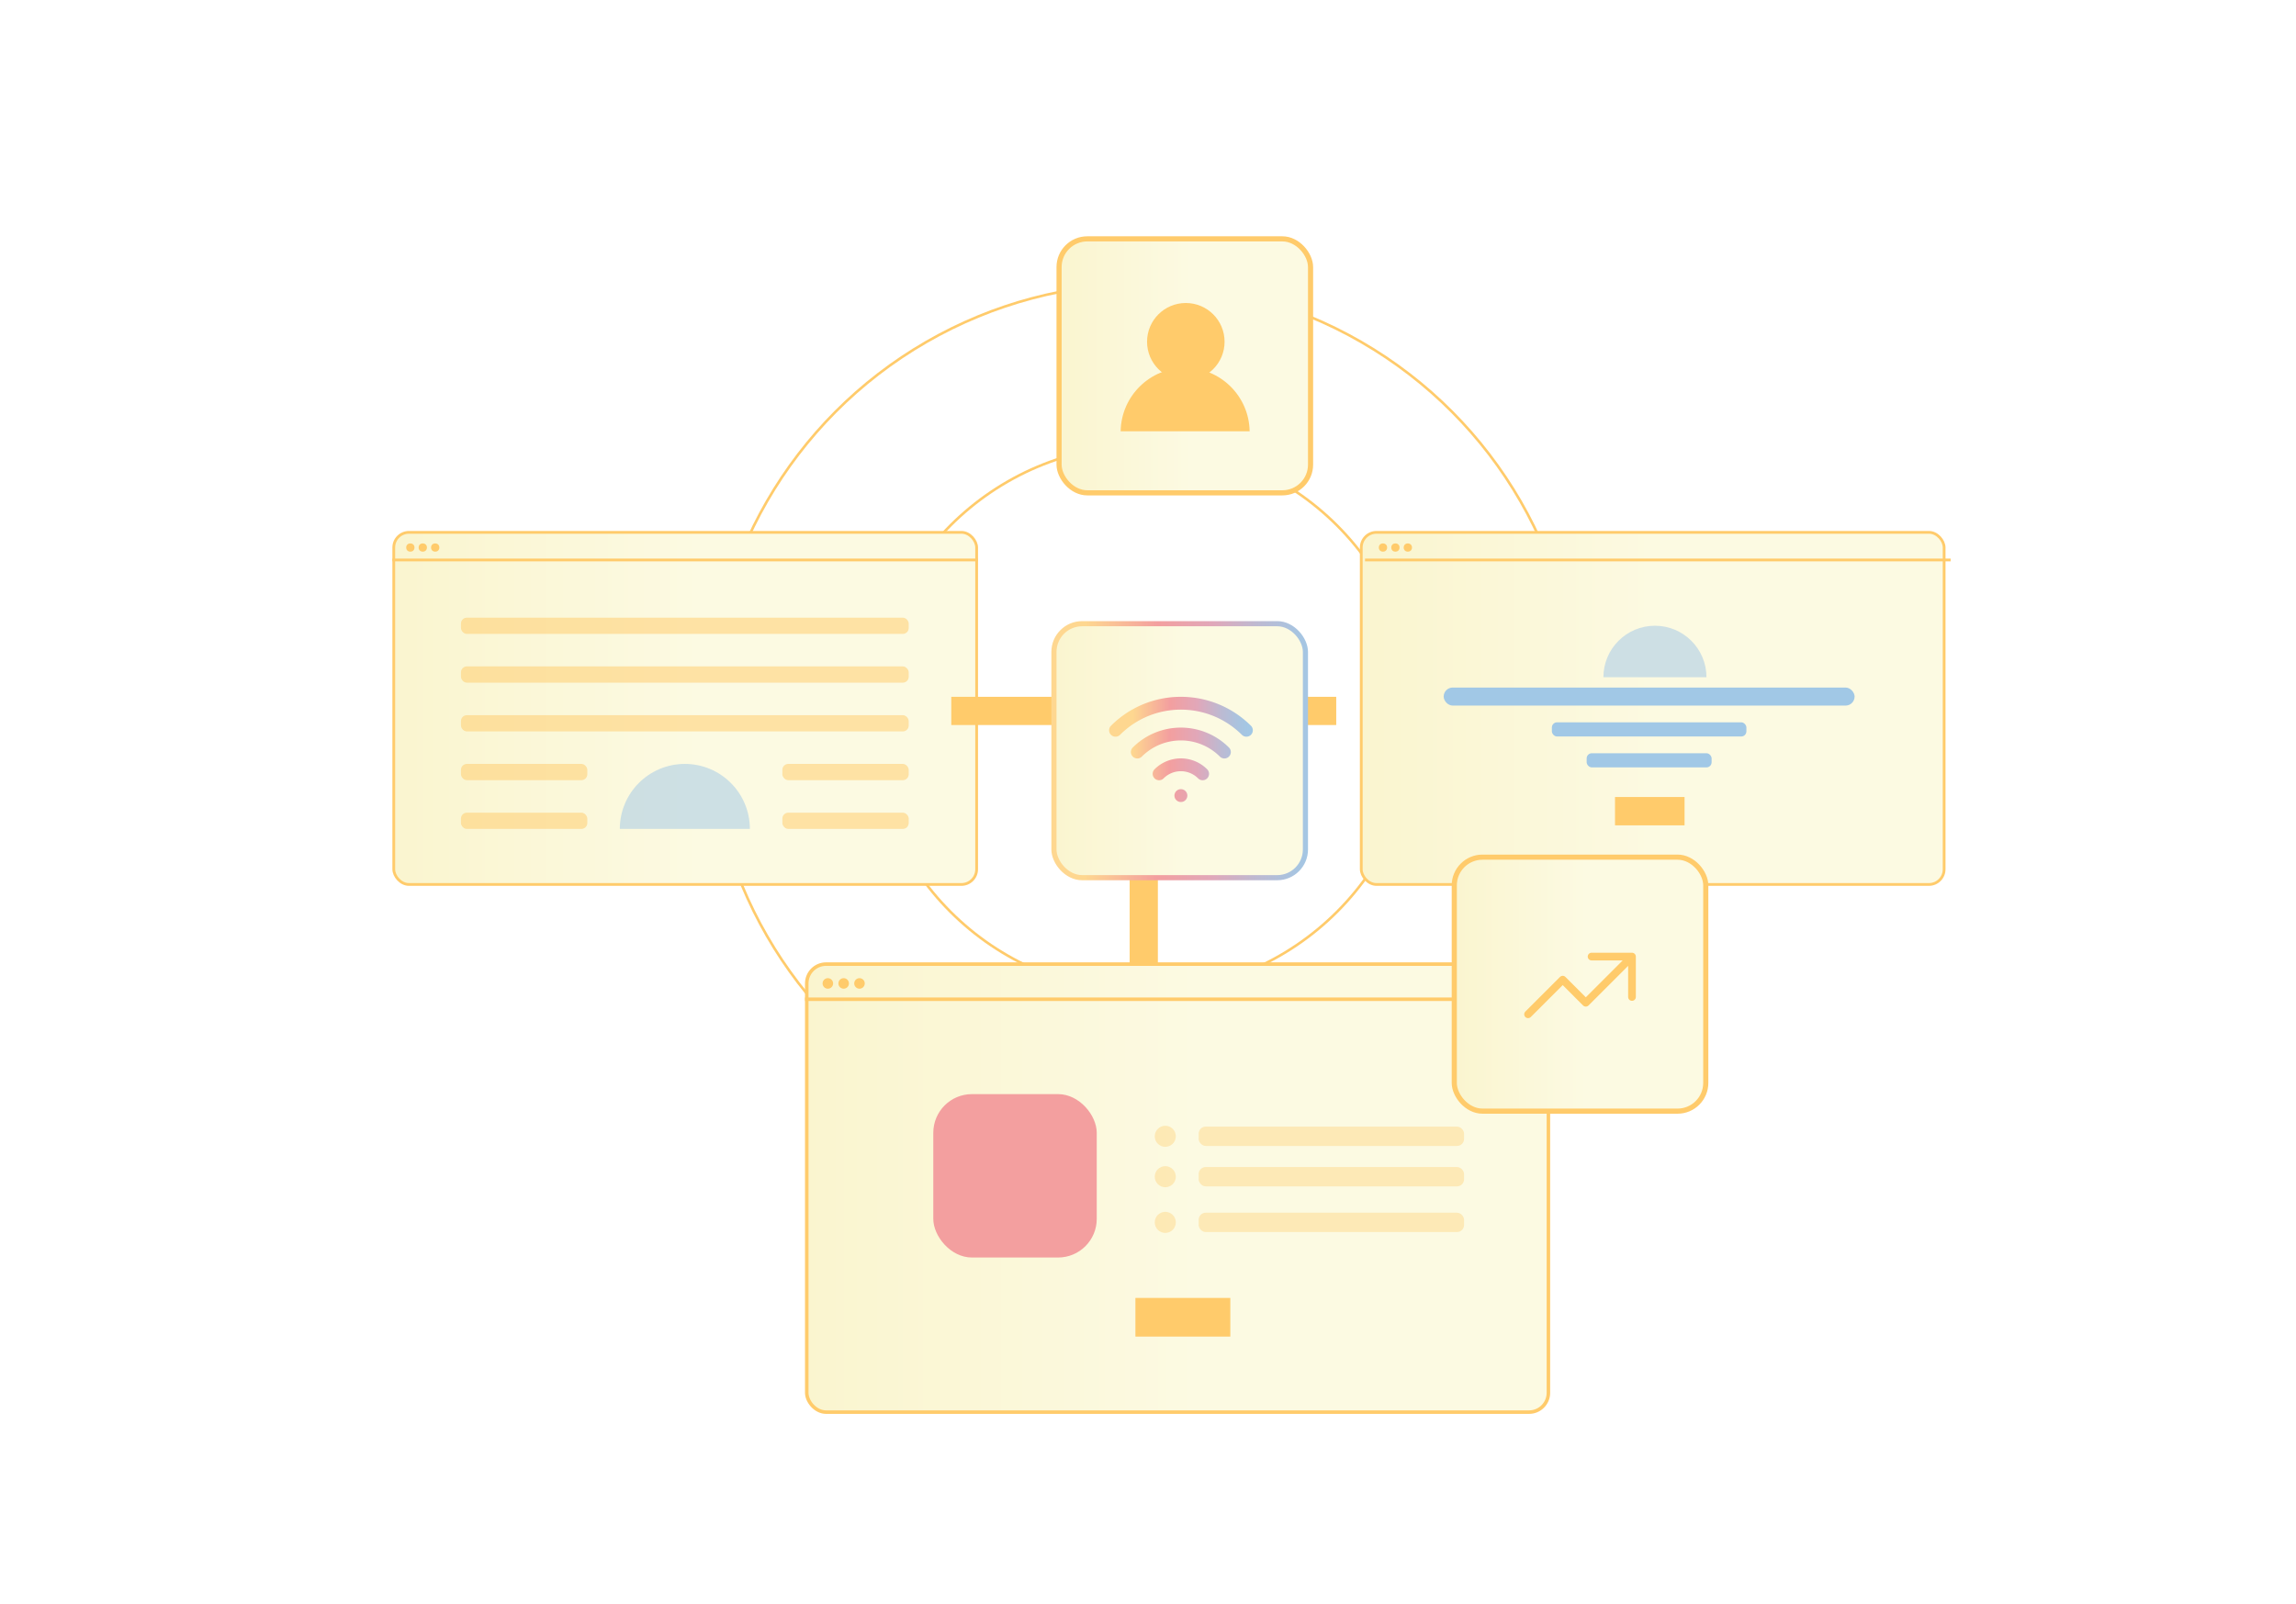 <svg width="425" height="297" fill="none" xmlns="http://www.w3.org/2000/svg"><circle cx="211.715" cy="133.056" r="80.518" stroke="#FFCB6B" stroke-width=".475"/><circle cx="211.715" cy="133.056" r="50.591" stroke="#FFCB6B" stroke-width=".475"/><g filter="url(#a)"><rect x="247.123" y="94.834" width="107.891" height="65.195" rx="2.812" fill="url(#b)" stroke="#FFCB6B" stroke-width=".511"/><path fill="#FFCB6B" d="M294.091 143.839h12.876v5.246h-12.876z"/><rect x="262.377" y="123.571" width="76.066" height="3.338" rx="1.669" fill="#A1C8E6"/><rect x="282.407" y="130.009" width="36.006" height="2.623" rx=".954" fill="#A1C8E6"/><rect x="288.845" y="135.732" width="23.13" height="2.623" rx=".954" fill="#A1C8E6"/><path d="M301.483 112.125c-5.267 0-9.538 4.271-9.538 9.538h19.076c0-5.267-4.27-9.538-9.538-9.538Z" fill="#CDDFE4"/><path d="M247.817 99.948h108.402" stroke="#FFCB6B" stroke-width=".511"/><circle cx="251.141" cy="97.647" r=".767" fill="#FFCB6B"/><circle cx="253.442" cy="97.646" r=".767" fill="#FFCB6B"/><circle cx="255.743" cy="97.646" r=".767" fill="#FFCB6B"/></g><g filter="url(#c)"><rect x="68.036" y="94.834" width="107.891" height="65.195" rx="2.812" fill="url(#d)" stroke="#FFCB6B" stroke-width=".511"/><path d="M67.78 99.948h108.403" stroke="#FFCB6B" stroke-width=".511"/><circle cx="71.104" cy="97.647" r=".767" fill="#FFCB6B"/><circle cx="73.405" cy="97.646" r=".767" fill="#FFCB6B"/><circle cx="75.706" cy="97.646" r=".767" fill="#FFCB6B"/><g opacity=".52"><rect x="80.474" y="110.632" width="82.879" height="3.009" rx="1.094" fill="#FFCB6B"/><rect x="80.474" y="119.658" width="82.879" height="3.009" rx="1.094" fill="#FFCB6B"/><rect x="80.474" y="128.685" width="82.879" height="3.009" rx="1.094" fill="#FFCB6B"/><rect x="80.474" y="137.711" width="23.387" height="3.009" rx="1.094" fill="#FFCB6B"/><rect x="80.474" y="146.738" width="23.387" height="3.009" rx="1.094" fill="#FFCB6B"/><path d="M121.913 137.711c-6.646 0-12.035 5.389-12.035 12.035h24.071c0-6.646-5.388-12.035-12.036-12.035Z" fill="#A1C8E6"/><rect x="139.966" y="137.711" width="23.387" height="3.009" rx="1.094" fill="#FFCB6B"/><rect x="139.966" y="146.738" width="23.387" height="3.009" rx="1.094" fill="#FFCB6B"/></g></g><path d="M211.715 185.309v-53.678M176.087 131.631h71.255" stroke="#FFCB6B" stroke-width="5.225"/><g filter="url(#e)"><rect x="188.914" y="110.73" width="46.553" height="47.028" rx="5.225" fill="url(#f)" stroke="url(#g)" stroke-width=".95"/><path d="M212.406 142.557h.014m-4.045-4.03a5.7 5.7 0 0 1 8.061 0m-12.092-4.032a11.403 11.403 0 0 1 16.123 0m-20.153-4.03c6.678-6.679 17.506-6.679 24.227 0" stroke="url(#h)" stroke-width="2.375" stroke-linecap="round" stroke-linejoin="round"/></g><g filter="url(#i)"><rect x="189.863" y="39.475" width="46.553" height="47.028" rx="5.225" fill="url(#j)" stroke="#FFCB6B" stroke-width=".95"/><circle cx="213.325" cy="58.526" r="7.175" fill="#FFCB6B"/><path fill-rule="evenodd" clip-rule="evenodd" d="M225.138 75.102h-23.874c.1-6.507 5.406-11.75 11.937-11.75s11.837 5.243 11.937 11.75Z" fill="#FFCB6B"/></g><g filter="url(#k)"><rect x="143.16" y="173.759" width="137.282" height="82.955" rx="3.578" fill="url(#l)" stroke="#FFCB6B" stroke-width=".651"/><path fill="#FFCB6B" d="M203.995 235.568h17.567v7.157h-17.567z"/><path d="M142.835 180.266h137.933" stroke="#FFCB6B" stroke-width=".651"/><rect x="166.583" y="197.832" width="30.254" height="30.254" rx="7.157" fill="#F39F9F"/><circle cx="147.064" cy="177.338" r=".976" fill="#FFCB6B"/><circle cx="149.992" cy="177.338" r=".976" fill="#FFCB6B"/><circle cx="152.92" cy="177.338" r=".976" fill="#FFCB6B"/><g opacity=".37" fill="#FFCB6B"><circle cx="209.524" cy="205.64" r="1.952"/><rect x="215.705" y="203.851" width="49.122" height="3.578" rx="1.301"/></g><g opacity=".37" fill="#FFCB6B"><circle cx="209.524" cy="213.122" r="1.952"/><rect x="215.705" y="211.333" width="49.122" height="3.578" rx="1.301"/></g><g opacity=".37" fill="#FFCB6B"><circle cx="209.524" cy="221.58" r="1.952"/><rect x="215.705" y="219.791" width="49.122" height="3.578" rx="1.301"/></g></g><g filter="url(#m)" stroke="#FFCB6B"><rect x="263.018" y="153.957" width="46.553" height="47.028" rx="5.225" fill="url(#n)" stroke-width=".95"/><path d="m276.675 183.053 6.413-6.413 4.275 4.275 8.551-8.55m0 0h-7.482m7.482 0v7.481" stroke-width="1.425" stroke-linecap="round" stroke-linejoin="round"/></g><defs><linearGradient id="b" x1="246.867" y1="127.304" x2="355.27" y2="127.304" gradientUnits="userSpaceOnUse"><stop stop-color="#FAF5CF"/><stop offset=".527" stop-color="#FCFAE2"/></linearGradient><linearGradient id="d" x1="67.781" y1="127.304" x2="176.183" y2="127.304" gradientUnits="userSpaceOnUse"><stop stop-color="#FAF5CF"/><stop offset=".527" stop-color="#FCFAE2"/></linearGradient><linearGradient id="f" x1="188.438" y1="134.15" x2="235.942" y2="134.15" gradientUnits="userSpaceOnUse"><stop stop-color="#FAF5CF"/><stop offset=".527" stop-color="#FCFAE2"/></linearGradient><linearGradient id="g" x1="237.968" y1="137.671" x2="189.303" y2="137.471" gradientUnits="userSpaceOnUse"><stop stop-color="#A1C8E6"/><stop offset=".09" stop-color="#A8C4E0"/><stop offset=".24" stop-color="#BEB9D1"/><stop offset=".41" stop-color="#E1A7B9"/><stop offset=".615" stop-color="#F39F9F"/><stop offset=".89" stop-color="#FED790"/></linearGradient><linearGradient id="h" x1="225.574" y1="135.228" x2="200.756" y2="135.082" gradientUnits="userSpaceOnUse"><stop stop-color="#A1C8E6"/><stop offset=".09" stop-color="#A8C4E0"/><stop offset=".24" stop-color="#BEB9D1"/><stop offset=".41" stop-color="#E1A7B9"/><stop offset=".615" stop-color="#F39F9F"/><stop offset=".89" stop-color="#FED790"/></linearGradient><linearGradient id="j" x1="189.388" y1="62.896" x2="236.891" y2="62.896" gradientUnits="userSpaceOnUse"><stop stop-color="#FAF5CF"/><stop offset=".527" stop-color="#FCFAE2"/></linearGradient><linearGradient id="l" x1="142.835" y1="215.074" x2="280.768" y2="215.074" gradientUnits="userSpaceOnUse"><stop stop-color="#FAF5CF"/><stop offset=".527" stop-color="#FCFAE2"/></linearGradient><linearGradient id="n" x1="262.543" y1="177.378" x2="310.047" y2="177.378" gradientUnits="userSpaceOnUse"><stop stop-color="#FAF5CF"/><stop offset=".527" stop-color="#FCFAE2"/></linearGradient><filter id="a" x="242.201" y="88.792" width="128.392" height="84.746" filterUnits="userSpaceOnUse" color-interpolation-filters="sRGB"><feFlood flood-opacity="0" result="BackgroundImageFix"/><feColorMatrix in="SourceAlpha" values="0 0 0 0 0 0 0 0 0 0 0 0 0 0 0 0 0 0 127 0" result="hardAlpha"/><feOffset dx="4.853" dy="3.733"/><feGaussianBlur stdDeviation="4.76"/><feComposite in2="hardAlpha" operator="out"/><feColorMatrix values="0 0 0 0 0 0 0 0 0 0 0 0 0 0 0 0 0 0 0.12 0"/><feBlend in2="BackgroundImageFix" result="effect1_dropShadow_640_27818"/><feBlend in="SourceGraphic" in2="effect1_dropShadow_640_27818" result="shape"/></filter><filter id="c" x="63.114" y="88.792" width="127.442" height="84.746" filterUnits="userSpaceOnUse" color-interpolation-filters="sRGB"><feFlood flood-opacity="0" result="BackgroundImageFix"/><feColorMatrix in="SourceAlpha" values="0 0 0 0 0 0 0 0 0 0 0 0 0 0 0 0 0 0 127 0" result="hardAlpha"/><feOffset dx="4.853" dy="3.733"/><feGaussianBlur stdDeviation="4.76"/><feComposite in2="hardAlpha" operator="out"/><feColorMatrix values="0 0 0 0 0 0 0 0 0 0 0 0 0 0 0 0 0 0 0.12 0"/><feBlend in2="BackgroundImageFix" result="effect1_dropShadow_640_27818"/><feBlend in="SourceGraphic" in2="effect1_dropShadow_640_27818" result="shape"/></filter><filter id="e" x="182.501" y="102.892" width="71.73" height="72.205" filterUnits="userSpaceOnUse" color-interpolation-filters="sRGB"><feFlood flood-opacity="0" result="BackgroundImageFix"/><feColorMatrix in="SourceAlpha" values="0 0 0 0 0 0 0 0 0 0 0 0 0 0 0 0 0 0 127 0" result="hardAlpha"/><feOffset dx="6.175" dy="4.75"/><feGaussianBlur stdDeviation="6.057"/><feComposite in2="hardAlpha" operator="out"/><feColorMatrix values="0 0 0 0 0 0 0 0 0 0 0 0 0 0 0 0 0 0 0.12 0"/><feBlend in2="BackgroundImageFix" result="effect1_dropShadow_640_27818"/><feBlend in="SourceGraphic" in2="effect1_dropShadow_640_27818" result="shape"/></filter><filter id="i" x="183.45" y="31.637" width="71.73" height="72.205" filterUnits="userSpaceOnUse" color-interpolation-filters="sRGB"><feFlood flood-opacity="0" result="BackgroundImageFix"/><feColorMatrix in="SourceAlpha" values="0 0 0 0 0 0 0 0 0 0 0 0 0 0 0 0 0 0 127 0" result="hardAlpha"/><feOffset dx="6.175" dy="4.75"/><feGaussianBlur stdDeviation="6.057"/><feComposite in2="hardAlpha" operator="out"/><feColorMatrix values="0 0 0 0 0 0 0 0 0 0 0 0 0 0 0 0 0 0 0.12 0"/><feBlend in2="BackgroundImageFix" result="effect1_dropShadow_640_27818"/><feBlend in="SourceGraphic" in2="effect1_dropShadow_640_27818" result="shape"/></filter><filter id="k" x="136.897" y="166.071" width="162.159" height="107.832" filterUnits="userSpaceOnUse" color-interpolation-filters="sRGB"><feFlood flood-opacity="0" result="BackgroundImageFix"/><feColorMatrix in="SourceAlpha" values="0 0 0 0 0 0 0 0 0 0 0 0 0 0 0 0 0 0 127 0" result="hardAlpha"/><feOffset dx="6.175" dy="4.75"/><feGaussianBlur stdDeviation="6.057"/><feComposite in2="hardAlpha" operator="out"/><feColorMatrix values="0 0 0 0 0 0 0 0 0 0 0 0 0 0 0 0 0 0 0.12 0"/><feBlend in2="BackgroundImageFix" result="effect1_dropShadow_640_27818"/><feBlend in="SourceGraphic" in2="effect1_dropShadow_640_27818" result="shape"/></filter><filter id="m" x="256.606" y="146.119" width="71.73" height="72.205" filterUnits="userSpaceOnUse" color-interpolation-filters="sRGB"><feFlood flood-opacity="0" result="BackgroundImageFix"/><feColorMatrix in="SourceAlpha" values="0 0 0 0 0 0 0 0 0 0 0 0 0 0 0 0 0 0 127 0" result="hardAlpha"/><feOffset dx="6.175" dy="4.75"/><feGaussianBlur stdDeviation="6.057"/><feComposite in2="hardAlpha" operator="out"/><feColorMatrix values="0 0 0 0 0 0 0 0 0 0 0 0 0 0 0 0 0 0 0.12 0"/><feBlend in2="BackgroundImageFix" result="effect1_dropShadow_640_27818"/><feBlend in="SourceGraphic" in2="effect1_dropShadow_640_27818" result="shape"/></filter></defs></svg>